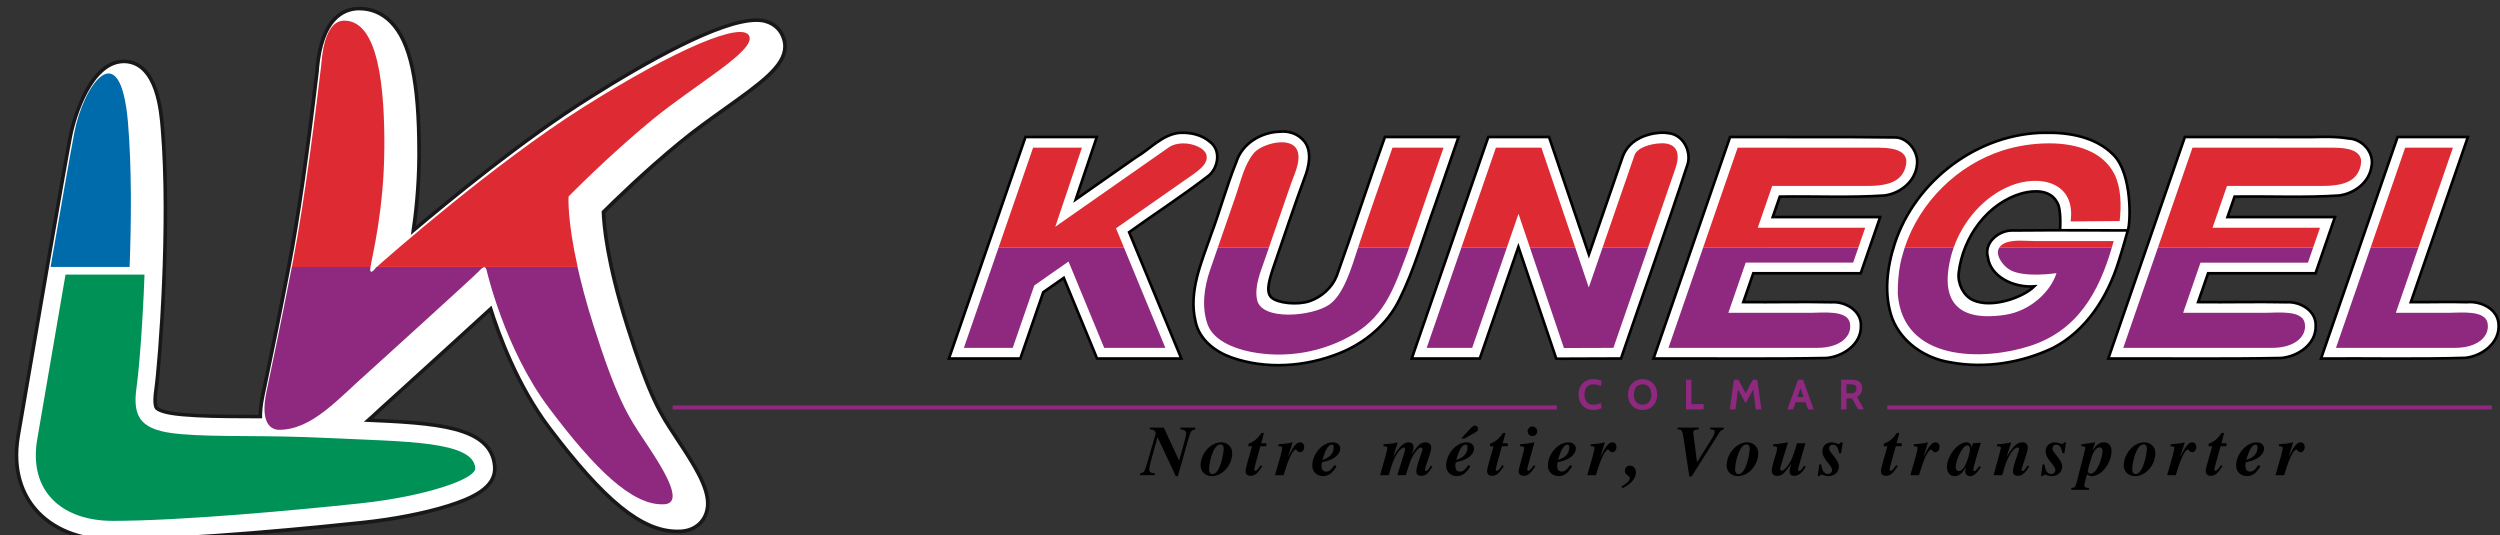 <?xml version="1.0" encoding="UTF-8" standalone="no"?>
<!-- Created with Inkscape (http://www.inkscape.org/) -->

<svg
   width="247.801mm"
   height="53.027mm"
   viewBox="0 0 247.801 53.027"
   version="1.1"
   id="svg2286"
   xmlns="http://www.w3.org/2000/svg"
   xmlns:svg="http://www.w3.org/2000/svg">
  <rect x="0" y="0" width="247.801" height="53.027" fill="#333333" stroke="none"/>
  <defs
     id="defs2283">
    <clipPath
       id="clip58">
      <path
         d="m 1052,527.246 h 35 v 23.715 h -35 z m 0,0"
         id="path3023" />
    </clipPath>
    <clipPath
       id="clip59">
      <path
         d="m 1053,539 h 21 v 11.961 h -21 z m 0,0"
         id="path3026" />
    </clipPath>
  </defs>
  <g
     id="layer1"
     transform="translate(29.431,-120.287)">
    <path
       id="path6962-0"
       style="fill:#ffffff;fill-opacity:1;stroke:#000000;stroke-width:0.265;stroke-opacity:1"
       d="m 97.481,133.335 c -1.881,0.032 -3.785,1.161 -4.369,3.013 -0.949,2.349 -1.604,4.805 -2.495,7.177 -0.949,2.75 -2.269,5.668 -1.545,8.631 0.361,1.776 1.914,2.972 3.539,3.556 3.45,1.217 7.342,0.938 10.714,-0.409 2.527,-1.01 4.752,-2.854 5.953,-5.326 1.488,-2.988 2.385,-6.223 3.527,-9.351 0.779,-2.254 1.558,-4.508 2.337,-6.763 h -7.299 c -1.644,4.573 -3.132,9.203 -4.781,13.773 -0.462,1.176 -1.53,2.11 -2.691,2.502 -1.2,0.405 -3.174,0.202 -3.78,-0.371 -0.456,-0.431 -0.397,-1.227 0.177,-2.91 1.075,-3.149 2.126,-6.263 3.257,-9.34 0.389,-1.158 0.578,-2.678 -0.494,-3.545 -0.556,-0.503 -1.314,-0.693 -2.049,-0.639 z m 37.654,0.102 c -1.519,0.117 -3.173,0.784 -3.743,2.434 -1.066,3.084 -2.221,6.428 -3.331,9.642 -1.317,-3.883 -2.632,-7.766 -3.951,-11.648 h -6.021 c -2.53,7.32 -5.061,14.64 -7.59,21.961 h 6.748 c 1.276,-3.689 2.551,-7.378 3.826,-11.066 1.252,3.695 2.503,7.391 3.756,11.086 2.138,-0.009 4.276,-0.014 6.414,-0.023 2.209,-6.448 4.512,-12.868 6.631,-19.344 0.311,-1.305 -0.519,-2.866 -1.935,-2.994 -0.265,-0.045 -0.535,-0.061 -0.803,-0.047 z m 38.168,0.006 c -6.637,0.036 -12.884,4.715 -14.931,11.005 -0.777,2.382 -1.106,5.069 -0.218,7.466 0.948,2.356 3.284,3.907 5.744,4.288 3.414,0.639 7.023,0.059 10.148,-1.42 3.341,-1.717 5.456,-5.11 6.533,-8.611 0.333,-1.005 0.901,-3.045 0.901,-3.045 0,0 -7.758,-0.037 -11.634,0.008 -1.284,0.093 -2.636,1.265 -2.239,2.645 0.243,1.891 2.464,3.033 4.6,2.896 -1.076,1.076 -4.2,2.228 -6.085,1.354 -0.916,-0.425 -1.516,-1.587 -1.407,-2.682 0.4,-3.516 2.835,-6.962 6.34,-7.916 1.169,-0.304 2.736,-0.333 3.398,0.887 0.472,0.66 0.305,2.794 0.305,2.794 l 6.722,0.014 c 0.279,-0.697 0.471,-5.667 -1.455,-7.519 -1.739,-1.749 -4.352,-2.205 -6.723,-2.163 z m -85.861,0.014 c -1.697,0.194 -2.861,1.597 -4.265,2.418 -1.993,1.394 -3.986,2.788 -5.979,4.182 0.695,-2.064 1.393,-4.127 2.086,-6.191 h -7.068 c -2.53,7.32 -5.061,14.64 -7.59,21.961 h 7.078 c 0.759,-2.192 1.517,-4.384 2.275,-6.576 0.677,-0.473 1.354,-0.947 2.031,-1.42 1.1,2.665 2.202,5.33 3.301,7.996 h 8.352 c -1.726,-4.174 -3.449,-8.35 -5.174,-12.525 2.638,-1.892 5.37,-3.658 7.938,-5.645 0.923,-0.835 1.165,-2.504 0.073,-3.309 -0.827,-0.724 -1.984,-0.959 -3.057,-0.891 z m 66.977,0.418 c 0,0 -8.244,-0.006 -12.365,-0.01 -2.53,7.32 -5.061,14.64 -7.59,21.961 5.716,-0.021 11.436,0.059 17.15,-0.053 1.647,-0.153 3.445,-1.355 3.409,-3.168 0.08,-1.508 -1.538,-2.455 -2.898,-2.358 -2.918,-0.064 -5.838,0.018 -8.757,-0.015 0.329,-0.952 0.659,-1.904 0.988,-2.855 h 10.65 c 0.641,-1.858 1.284,-3.716 1.926,-5.574 h -10.648 c 0.234,-0.676 0.467,-1.352 0.701,-2.027 3.459,-0.054 6.929,0.12 10.381,-0.111 1.587,-0.208 3.083,-1.421 3.221,-3.084 0.151,-1.339 -0.987,-2.657 -2.143,-2.671 -1.266,-0.016 -4.024,-0.034 -4.024,-0.034 z m 45.08,0 c -4.121,-0.019 -8.244,-0.006 -12.365,-0.01 -2.53,7.32 -5.061,14.64 -7.59,21.961 5.716,-0.021 11.435,0.059 17.148,-0.053 1.65,-0.152 3.451,-1.358 3.41,-3.174 0.076,-1.507 -1.541,-2.448 -2.9,-2.353 -2.917,-0.061 -5.836,0.018 -8.755,-0.014 0.329,-0.952 0.659,-1.904 0.988,-2.855 h 10.65 c 0.641,-1.858 1.284,-3.716 1.926,-5.574 h -10.65 c 0.234,-0.676 0.467,-1.352 0.701,-2.027 3.455,-0.054 6.921,0.121 10.369,-0.111 1.515,-0.202 2.973,-1.291 3.2,-2.87 0.305,-1.393 -0.911,-2.734 -2.291,-2.785 -1.269,-0.214 -2.562,-0.157 -3.843,-0.134 z m 8.596,0.346 c -2.489,7.202 -4.979,14.403 -7.467,21.605 4.764,-0.037 9.533,0.077 14.293,-0.068 1.685,-0.172 3.464,-1.504 3.307,-3.35 -0.086,-1.525 -1.782,-2.301 -3.144,-2.169 -1.851,-0.05 -3.702,0.012 -5.553,-0.003 1.886,-5.457 3.774,-10.914 5.658,-16.371 h -6.971 c -0.041,0.118 -0.082,0.237 -0.123,0.355 z" />
    <path
       id="path6962-1"
       style="fill:#de2b33;fill-opacity:1;stroke:none;stroke-width:0.265"
       d="m 97.549,134.389 c -1.052,0.021 -2.277,0.543 -2.711,1.085 -0.963,1.2 -1.258,2.702 -1.755,4.139 -0.604,1.748 -1.205,3.487 -1.809,5.232 h 5.064 c 0.72,-2.083 1.439,-4.164 2.156,-6.239 0.365,-1.057 0.939,-2.134 0.745,-3.132 -0.158,-0.815 -0.873,-1.101 -1.691,-1.085 z m 37.695,0.101 c -1.138,0.03 -2.413,0.458 -2.664,1.184 l -3.17,9.17 h 4.509 l 2.714,-7.849 c 0.674,-1.95 -0.251,-2.536 -1.389,-2.506 z m 38.385,0.005 c -1.616,0.002 -3.23,0.286 -4.509,0.692 -4.539,1.44 -8.276,5.137 -9.763,9.657 h 4.855 c 0.934,-2.658 2.999,-5.103 5.701,-6.167 2.809,-1.105 6.427,-0.373 5.895,3.557 l 4.862,-0.037 c 0.175,-1.526 0.148,-3.31 -0.512,-4.63 -1.142,-2.3 -3.837,-3.077 -6.529,-3.073 z m -85.847,0.004 c -0.498,0.01 -0.989,0.133 -1.378,0.407 l -11.237,7.859 2.643,-7.843 h -4.841 l -3.43,9.922 h 12.445 l -0.796,-1.928 6.73,-4.707 c 1.277,-0.879 2.459,-1.595 2.238,-2.552 -0.152,-0.658 -1.279,-1.181 -2.373,-1.158 z m 20.81,0.423 c 0,0 -2.143,6.095 -3.135,9.071 -0.092,0.265 -0.187,0.567 -0.28,0.851 h 5.049 c 1.228,-3.551 3.43,-9.922 3.43,-9.922 z m 10.251,0 -3.43,9.922 h 4.51 l 1.161,-3.359 1.137,3.359 h 4.494 l -3.363,-9.922 z m 23.965,0 -3.43,9.922 h 15.385 l 0.686,-1.984 h -10.651 l 1.433,-4.145 h 9.449 c 2.304,0 3.429,-0.565 3.784,-1.94 0.478,-1.852 -1.855,-1.852 -3.043,-1.852 -4.281,-2e-5 -13.613,0 -13.613,0 z m 45.08,0 -3.43,9.922 h 15.385 l 0.686,-1.984 h -10.651 l 1.432,-4.145 h 9.449 c 2.304,0 3.429,-0.565 3.784,-1.94 0.478,-1.852 -1.855,-1.852 -3.043,-1.852 -4.281,-2e-5 -13.612,0 -13.612,0 z m 21.083,0 -3.43,9.922 h 4.734 l 3.43,-9.922 c 0,0 10.969,-5e-5 -4.734,0 z m -38.177,9.219 c -0.852,0.006 -1.717,0.128 -2.059,0.703 h 11.154 c 0.065,-0.22 0.129,-0.439 0.19,-0.661 h -7.784 c -0.394,0 -0.944,-0.045 -1.501,-0.042 z" />
    <g
       aria-label="Notre métier, Vous transporter"
       id="text302"
       style="font-weight:bold;font-size:7.056px;font-family:'Ubuntu Sans';-inkscape-font-specification:'Ubuntu Sans Bold';letter-spacing:1.058px;stroke-width:2;stroke-linecap:round;stroke-linejoin:round"
       transform="translate(-25.362,109.816)">
      <path
         d="m 111.288,52.853 h -1.376 v 0.176 c 0.388,0.035 0.452,0.078 0.586,0.388 l -0.847,2.9 c -0.268,0.924 -0.325,1.002 -0.713,1.08 v 0.176 h 1.468 V 57.397 c -0.416,-0.035 -0.564,-0.141 -0.564,-0.416 0,-0.127 0.049,-0.374 0.127,-0.663 l 0.699,-2.512 1.813,3.874 h 0.198 l 1.009,-3.57 c 0.261,-0.931 0.31,-0.988 0.72,-1.08 v -0.176 h -1.475 v 0.176 c 0.416,0.035 0.564,0.148 0.564,0.416 0,0.127 -0.049,0.381 -0.127,0.663 l -0.564,2.025 z"
         style="font-style:italic;font-family:FreeSerif;-inkscape-font-specification:'FreeSerif Bold Italic'"
         id="path2097" />
      <path
         d="m 116.96,54.314 c -1.037,0 -2.025,1.122 -2.025,2.307 0,0.6 0.473,1.044 1.122,1.044 1.051,0 2.011,-1.094 2.011,-2.286 0,-0.621 -0.466,-1.065 -1.108,-1.065 z m -0.84,3.147 c -0.212,0 -0.346,-0.169 -0.346,-0.437 0,-0.861 0.459,-2.505 1.122,-2.505 0.205,0 0.332,0.155 0.332,0.409 0,0.466 -0.36,2.533 -1.108,2.533 z"
         style="font-style:italic;font-family:FreeSerif;-inkscape-font-specification:'FreeSerif Bold Italic'"
         id="path2099" />
      <path
         d="m 121.448,54.406 h -0.508 l 0.275,-1.023 h -0.247 c -0.381,0.572 -0.734,0.861 -1.291,1.072 v 0.247 h 0.36 l -0.48,1.679 c -0.106,0.36 -0.169,0.677 -0.169,0.797 0,0.275 0.198,0.459 0.494,0.459 0.423,0 0.706,-0.233 1.171,-0.96 l -0.155,-0.099 c -0.24,0.374 -0.423,0.564 -0.536,0.564 -0.056,0 -0.113,-0.056 -0.113,-0.106 0,-0.127 0.141,-0.635 0.381,-1.503 l 0.233,-0.833 h 0.586 z"
         style="font-style:italic;font-family:FreeSerif;-inkscape-font-specification:'FreeSerif Bold Italic'"
         id="path2101" />
      <path
         d="m 124.785,55.295 c 0.24,0 0.416,-0.219 0.416,-0.515 0,-0.282 -0.162,-0.466 -0.402,-0.466 -0.36,0 -0.649,0.36 -1.206,1.475 l 0.466,-1.475 c -0.423,0.106 -0.557,0.127 -1.411,0.198 v 0.191 c 0.318,0.014 0.381,0.042 0.381,0.176 0,0.176 -0.24,1.08 -0.72,2.695 h 0.854 c 0.106,-0.325 0.205,-0.628 0.233,-0.734 0.388,-1.228 0.776,-1.813 0.967,-1.813 0.085,0 0.183,0.268 0.423,0.268 z"
         style="font-style:italic;font-family:FreeSerif;-inkscape-font-specification:'FreeSerif Bold Italic'"
         id="path2103" />
      <path
         d="m 128.207,56.572 c -0.332,0.487 -0.529,0.642 -0.826,0.642 -0.303,0 -0.459,-0.198 -0.459,-0.579 0,-0.113 0.014,-0.205 0.042,-0.346 1.602,-0.31 1.813,-1.058 1.813,-1.362 0,-0.36 -0.31,-0.614 -0.741,-0.614 -1.016,0 -2.032,1.15 -2.032,2.314 0,0.593 0.452,1.037 1.065,1.037 0.536,0 0.917,-0.275 1.341,-0.974 z m -1.192,-0.508 c 0.254,-0.974 0.579,-1.517 0.917,-1.517 0.134,0 0.198,0.085 0.198,0.24 0,0.776 -0.572,1.079 -1.115,1.277 z"
         style="font-style:italic;font-family:FreeSerif;-inkscape-font-specification:'FreeSerif Bold Italic'"
         id="path2105" />
      <path
         d="m 137.28,57.157 c -0.064,0 -0.113,-0.049 -0.113,-0.099 0,-0.106 0.007,-0.141 0.148,-0.55 l 0.318,-0.938 c 0.106,-0.303 0.162,-0.572 0.162,-0.755 0,-0.282 -0.233,-0.501 -0.543,-0.501 -0.48,0 -0.804,0.282 -1.397,1.214 0.134,-0.353 0.183,-0.536 0.183,-0.734 0,-0.296 -0.176,-0.48 -0.473,-0.48 -0.621,0 -1.094,0.72 -1.538,1.411 l 0.452,-1.404 c -0.452,0.106 -0.6,0.127 -1.411,0.191 v 0.191 c 0.24,0 0.381,0.035 0.381,0.183 0,0.099 -0.057,0.339 -0.247,1.009 l -0.473,1.679 h 0.854 c 0.374,-1.341 0.642,-1.947 1.037,-2.42 0.155,-0.176 0.36,-0.325 0.452,-0.325 0.07,0 0.134,0.071 0.134,0.162 0,0.106 -0.085,0.402 -0.318,1.122 l -0.459,1.461 h 0.847 c 0.416,-1.355 0.459,-1.482 0.713,-1.926 0.296,-0.522 0.579,-0.818 0.79,-0.818 0.085,0 0.162,0.071 0.162,0.148 0,0.042 -0.021,0.12 -0.049,0.212 l -0.318,0.924 c -0.155,0.445 -0.254,0.882 -0.254,1.08 0,0.289 0.169,0.445 0.473,0.445 0.437,0 0.72,-0.233 1.129,-0.924 l -0.155,-0.092 c -0.226,0.36 -0.388,0.536 -0.487,0.536 z"
         style="font-style:italic;font-family:FreeSerif;-inkscape-font-specification:'FreeSerif Bold Italic'"
         id="path2107" />
      <path
         d="m 141.471,56.572 c -0.332,0.487 -0.529,0.642 -0.826,0.642 -0.303,0 -0.459,-0.198 -0.459,-0.579 0,-0.113 0.014,-0.205 0.042,-0.346 1.602,-0.31 1.813,-1.058 1.813,-1.362 0,-0.36 -0.31,-0.614 -0.741,-0.614 -1.016,0 -2.032,1.15 -2.032,2.314 0,0.593 0.452,1.037 1.065,1.037 0.536,0 0.917,-0.275 1.341,-0.974 z m -1.192,-0.508 c 0.254,-0.974 0.579,-1.517 0.917,-1.517 0.134,0 0.198,0.085 0.198,0.24 0,0.776 -0.572,1.079 -1.115,1.277 z m 0.826,-2.131 1.072,-0.614 c 0.212,-0.12 0.275,-0.198 0.275,-0.332 0,-0.176 -0.155,-0.332 -0.339,-0.332 -0.127,0 -0.247,0.085 -0.494,0.353 l -0.861,0.924 z"
         style="font-style:italic;font-family:FreeSerif;-inkscape-font-specification:'FreeSerif Bold Italic'"
         id="path2109" />
      <path
         d="m 145.387,54.406 h -0.508 l 0.275,-1.023 h -0.247 c -0.381,0.572 -0.734,0.861 -1.291,1.072 v 0.247 h 0.36 l -0.48,1.679 c -0.106,0.36 -0.169,0.677 -0.169,0.797 0,0.275 0.198,0.459 0.494,0.459 0.423,0 0.706,-0.233 1.171,-0.96 l -0.155,-0.099 c -0.24,0.374 -0.423,0.564 -0.536,0.564 -0.056,0 -0.113,-0.056 -0.113,-0.106 0,-0.127 0.141,-0.635 0.381,-1.503 l 0.233,-0.833 h 0.586 z"
         style="font-style:italic;font-family:FreeSerif;-inkscape-font-specification:'FreeSerif Bold Italic'"
         id="path2111" />
      <path
         d="m 147.97,56.579 c -0.254,0.353 -0.445,0.564 -0.55,0.564 -0.056,0 -0.106,-0.049 -0.106,-0.106 0,-0.064 0.028,-0.247 0.064,-0.367 l 0.642,-2.357 c -0.381,0.085 -0.875,0.155 -1.425,0.198 v 0.191 c 0.303,0 0.416,0.056 0.416,0.205 0,0.056 -0.021,0.162 -0.049,0.282 l -0.409,1.517 c -0.057,0.198 -0.092,0.395 -0.092,0.487 0,0.261 0.198,0.445 0.487,0.445 0.423,0 0.684,-0.219 1.178,-0.96 z m -0.155,-3.838 c -0.247,0 -0.466,0.219 -0.466,0.466 0,0.275 0.205,0.487 0.466,0.487 0.268,0 0.487,-0.212 0.487,-0.473 0,-0.261 -0.226,-0.48 -0.487,-0.48 z"
         style="font-style:italic;font-family:FreeSerif;-inkscape-font-specification:'FreeSerif Bold Italic'"
         id="path2113" />
      <path
         d="m 151.561,56.572 c -0.332,0.487 -0.529,0.642 -0.826,0.642 -0.303,0 -0.459,-0.198 -0.459,-0.579 0,-0.113 0.014,-0.205 0.042,-0.346 1.602,-0.31 1.813,-1.058 1.813,-1.362 0,-0.36 -0.31,-0.614 -0.741,-0.614 -1.016,0 -2.032,1.15 -2.032,2.314 0,0.593 0.452,1.037 1.065,1.037 0.536,0 0.917,-0.275 1.341,-0.974 z m -1.192,-0.508 c 0.254,-0.974 0.579,-1.517 0.917,-1.517 0.134,0 0.198,0.085 0.198,0.24 0,0.776 -0.572,1.079 -1.115,1.277 z"
         style="font-style:italic;font-family:FreeSerif;-inkscape-font-specification:'FreeSerif Bold Italic'"
         id="path2115" />
      <path
         d="m 155.738,55.295 c 0.24,0 0.416,-0.219 0.416,-0.515 0,-0.282 -0.162,-0.466 -0.402,-0.466 -0.36,0 -0.649,0.36 -1.206,1.475 l 0.466,-1.475 c -0.423,0.106 -0.557,0.127 -1.411,0.198 v 0.191 c 0.318,0.014 0.381,0.042 0.381,0.176 0,0.176 -0.24,1.08 -0.72,2.695 h 0.854 c 0.106,-0.325 0.205,-0.628 0.233,-0.734 0.388,-1.228 0.776,-1.813 0.967,-1.813 0.085,0 0.183,0.268 0.423,0.268 z"
         style="font-style:italic;font-family:FreeSerif;-inkscape-font-specification:'FreeSerif Bold Italic'"
         id="path2117" />
      <path
         d="m 157.48,57.863 c 0,0.254 -0.282,0.529 -0.833,0.826 l 0.092,0.169 c 0.811,-0.36 1.348,-0.967 1.348,-1.538 0,-0.416 -0.24,-0.691 -0.6,-0.691 -0.289,0 -0.501,0.219 -0.501,0.515 0,0.459 0.494,0.423 0.494,0.72 z"
         style="font-style:italic;font-family:FreeSerif;-inkscape-font-specification:'FreeSerif Bold Italic'"
         id="path2119" />
      <path
         d="m 166.794,52.853 h -1.355 v 0.176 c 0.078,0.007 0.148,0.014 0.176,0.014 0.198,0.021 0.282,0.085 0.282,0.219 0,0.155 -0.141,0.466 -0.416,0.896 l -1.341,2.131 -0.36,-2.829 c -0.007,-0.042 -0.007,-0.071 -0.007,-0.113 0,-0.24 0.064,-0.275 0.536,-0.318 v -0.176 h -2.103 v 0.176 c 0.437,0 0.48,0.071 0.635,1.08 l 0.536,3.591 h 0.226 l 2.773,-4.389 c 0.085,-0.134 0.219,-0.219 0.416,-0.282 z"
         style="font-style:italic;font-family:FreeSerif;-inkscape-font-specification:'FreeSerif Bold Italic'"
         id="path2121" />
      <path
         d="m 169.101,54.314 c -1.037,0 -2.025,1.122 -2.025,2.307 0,0.6 0.473,1.044 1.122,1.044 1.051,0 2.011,-1.094 2.011,-2.286 0,-0.621 -0.466,-1.065 -1.108,-1.065 z m -0.84,3.147 c -0.212,0 -0.346,-0.169 -0.346,-0.437 0,-0.861 0.459,-2.505 1.122,-2.505 0.205,0 0.332,0.155 0.332,0.409 0,0.466 -0.36,2.533 -1.108,2.533 z"
         style="font-style:italic;font-family:FreeSerif;-inkscape-font-specification:'FreeSerif Bold Italic'"
         id="path2123" />
      <path
         d="m 174.767,56.635 c -0.247,0.374 -0.388,0.522 -0.508,0.522 -0.056,0 -0.099,-0.056 -0.099,-0.12 0,-0.113 0.007,-0.162 0.176,-0.741 l 0.55,-1.891 h -0.833 c -0.395,1.362 -0.6,1.827 -1.002,2.335 -0.219,0.268 -0.374,0.388 -0.515,0.388 -0.099,0 -0.148,-0.056 -0.148,-0.176 0,-0.106 0.014,-0.162 0.106,-0.466 l 0.663,-2.173 c -0.205,0.035 -0.917,0.176 -1.475,0.198 v 0.191 c 0.325,0.021 0.395,0.056 0.395,0.198 0,0.113 -0.035,0.31 -0.099,0.515 l -0.282,0.938 c -0.099,0.339 -0.148,0.593 -0.148,0.762 0,0.346 0.183,0.522 0.529,0.522 0.473,0 0.684,-0.183 1.411,-1.199 -0.127,0.388 -0.169,0.579 -0.169,0.776 0,0.282 0.148,0.423 0.459,0.423 0.423,0 0.769,-0.282 1.136,-0.91 z"
         style="font-style:italic;font-family:FreeSerif;-inkscape-font-specification:'FreeSerif Bold Italic'"
         id="path2125" />
      <path
         d="m 177.511,54.314 c -0.572,0 -0.945,0.353 -0.945,0.889 0,0.811 0.96,1.355 0.96,1.87 0,0.212 -0.176,0.381 -0.402,0.381 -0.543,0 -0.642,-0.713 -0.677,-0.938 l -0.191,-0.021 -0.155,1.171 h 0.191 c 0.028,-0.085 0.113,-0.141 0.205,-0.141 0.141,0 0.346,0.141 0.663,0.141 0.593,0 1.044,-0.402 1.044,-0.931 0,-0.741 -0.967,-1.369 -0.967,-1.813 0,-0.226 0.148,-0.374 0.374,-0.374 0.325,0 0.508,0.254 0.621,0.84 l 0.191,0.014 0.162,-1.079 h -0.205 c -0.078,0.134 -0.099,0.148 -0.205,0.148 -0.155,0 -0.388,-0.155 -0.663,-0.155 z"
         style="font-style:italic;font-family:FreeSerif;-inkscape-font-specification:'FreeSerif Bold Italic'"
         id="path2127" />
      <path
         d="m 184.426,54.406 h -0.508 l 0.275,-1.023 h -0.247 c -0.381,0.572 -0.734,0.861 -1.291,1.072 v 0.247 h 0.36 l -0.48,1.679 c -0.106,0.36 -0.169,0.677 -0.169,0.797 0,0.275 0.198,0.459 0.494,0.459 0.423,0 0.706,-0.233 1.171,-0.96 l -0.155,-0.099 c -0.24,0.374 -0.423,0.564 -0.536,0.564 -0.056,0 -0.113,-0.056 -0.113,-0.106 0,-0.127 0.141,-0.635 0.381,-1.503 l 0.233,-0.833 h 0.586 z"
         style="font-style:italic;font-family:FreeSerif;-inkscape-font-specification:'FreeSerif Bold Italic'"
         id="path2129" />
      <path
         d="m 187.763,55.295 c 0.24,0 0.416,-0.219 0.416,-0.515 0,-0.282 -0.162,-0.466 -0.402,-0.466 -0.36,0 -0.649,0.36 -1.206,1.475 l 0.466,-1.475 c -0.423,0.106 -0.557,0.127 -1.411,0.198 v 0.191 c 0.318,0.014 0.381,0.042 0.381,0.176 0,0.176 -0.24,1.08 -0.72,2.695 h 0.854 c 0.106,-0.325 0.205,-0.628 0.233,-0.734 0.388,-1.228 0.776,-1.813 0.967,-1.813 0.085,0 0.183,0.268 0.423,0.268 z"
         style="font-style:italic;font-family:FreeSerif;-inkscape-font-specification:'FreeSerif Bold Italic'"
         id="path2131" />
      <path
         d="m 191.199,54.942 c 0,0.48 -0.48,2.223 -1.101,2.223 -0.183,0 -0.318,-0.162 -0.318,-0.381 0,-0.72 0.699,-2.173 1.143,-2.173 0.148,0 0.275,0.127 0.275,0.332 z m 0.924,1.736 c -0.289,0.388 -0.395,0.494 -0.508,0.494 -0.049,0 -0.085,-0.042 -0.085,-0.106 0,-0.176 0.071,-0.473 0.24,-1.044 l 0.501,-1.665 -0.783,0.049 -0.127,0.416 c -0.064,-0.36 -0.219,-0.508 -0.522,-0.508 -0.868,0 -1.926,1.355 -1.926,2.455 0,0.536 0.303,0.896 0.762,0.896 0.43,0 0.755,-0.261 1.157,-0.931 -0.078,0.275 -0.099,0.374 -0.099,0.473 0,0.261 0.212,0.466 0.473,0.466 0.332,0 0.663,-0.275 1.065,-0.889 z"
         style="font-style:italic;font-family:FreeSerif;-inkscape-font-specification:'FreeSerif Bold Italic'"
         id="path2133" />
      <path
         d="m 194.833,55.718 0.452,-1.397 c -0.452,0.099 -1.016,0.176 -1.411,0.191 v 0.191 c 0.296,0.007 0.381,0.042 0.381,0.176 0,0.078 -0.085,0.409 -0.325,1.256 l -0.395,1.439 h 0.854 c 0.332,-1.221 0.586,-1.834 1.023,-2.406 0.141,-0.191 0.36,-0.346 0.487,-0.346 0.085,0 0.176,0.078 0.176,0.148 0,0.021 -0.014,0.078 -0.035,0.148 l -0.388,1.171 c -0.113,0.339 -0.198,0.741 -0.198,0.924 0,0.261 0.183,0.423 0.48,0.423 0.416,0 0.713,-0.24 1.122,-0.924 l -0.155,-0.092 c -0.282,0.437 -0.374,0.536 -0.494,0.536 -0.056,0 -0.099,-0.049 -0.099,-0.12 0,-0.071 0.049,-0.233 0.176,-0.614 l 0.254,-0.769 c 0.106,-0.325 0.183,-0.642 0.183,-0.811 0,-0.339 -0.183,-0.529 -0.515,-0.529 -0.607,0 -0.938,0.466 -1.573,1.404 z"
         style="font-style:italic;font-family:FreeSerif;-inkscape-font-specification:'FreeSerif Bold Italic'"
         id="path2135" />
      <path
         d="m 199.644,54.314 c -0.572,0 -0.945,0.353 -0.945,0.889 0,0.811 0.96,1.355 0.96,1.87 0,0.212 -0.176,0.381 -0.402,0.381 -0.543,0 -0.642,-0.713 -0.677,-0.938 l -0.191,-0.021 -0.155,1.171 h 0.191 c 0.028,-0.085 0.113,-0.141 0.205,-0.141 0.141,0 0.346,0.141 0.663,0.141 0.593,0 1.044,-0.402 1.044,-0.931 0,-0.741 -0.967,-1.369 -0.967,-1.813 0,-0.226 0.148,-0.374 0.374,-0.374 0.325,0 0.508,0.254 0.621,0.84 l 0.191,0.014 0.162,-1.079 h -0.205 c -0.078,0.134 -0.099,0.148 -0.205,0.148 -0.155,0 -0.388,-0.155 -0.663,-0.155 z"
         style="font-style:italic;font-family:FreeSerif;-inkscape-font-specification:'FreeSerif Bold Italic'"
         id="path2137" />
      <path
         d="m 202.241,54.702 c 0.318,0.014 0.381,0.042 0.381,0.176 0,0.064 -0.064,0.346 -0.155,0.691 l -0.706,2.738 c -0.113,0.43 -0.198,0.522 -0.487,0.522 h -0.042 v 0.191 h 1.757 v -0.191 c -0.346,-0.007 -0.459,-0.064 -0.459,-0.233 0,-0.085 0.049,-0.318 0.176,-0.797 l 0.085,-0.289 c 0.247,0.127 0.332,0.155 0.48,0.155 0.953,0 1.954,-1.277 1.954,-2.498 0,-0.522 -0.296,-0.854 -0.762,-0.854 -0.402,0 -0.713,0.226 -1.129,0.811 l 0.268,-0.811 c -0.72,0.113 -0.995,0.155 -1.362,0.198 z m 2.103,0.473 c 0,0.452 -0.473,2.244 -1.192,2.244 -0.155,0 -0.275,-0.113 -0.275,-0.254 0,-0.113 0.057,-0.325 0.247,-0.967 0.085,-0.282 0.353,-1.383 0.924,-1.383 0.176,0 0.296,0.141 0.296,0.36 z"
         style="font-style:italic;font-family:FreeSerif;-inkscape-font-specification:'FreeSerif Bold Italic'"
         id="path2139" />
      <path
         d="m 208.464,54.314 c -1.037,0 -2.025,1.122 -2.025,2.307 0,0.6 0.473,1.044 1.122,1.044 1.051,0 2.011,-1.094 2.011,-2.286 0,-0.621 -0.466,-1.065 -1.108,-1.065 z m -0.84,3.147 c -0.212,0 -0.346,-0.169 -0.346,-0.437 0,-0.861 0.459,-2.505 1.122,-2.505 0.205,0 0.332,0.155 0.332,0.409 0,0.466 -0.36,2.533 -1.108,2.533 z"
         style="font-style:italic;font-family:FreeSerif;-inkscape-font-specification:'FreeSerif Bold Italic'"
         id="path2141" />
      <path
         d="m 213.212,55.295 c 0.24,0 0.416,-0.219 0.416,-0.515 0,-0.282 -0.162,-0.466 -0.402,-0.466 -0.36,0 -0.649,0.36 -1.206,1.475 l 0.466,-1.475 c -0.423,0.106 -0.557,0.127 -1.411,0.198 v 0.191 c 0.318,0.014 0.381,0.042 0.381,0.176 0,0.176 -0.24,1.08 -0.72,2.695 h 0.854 c 0.106,-0.325 0.205,-0.628 0.233,-0.734 0.388,-1.228 0.776,-1.813 0.967,-1.813 0.085,0 0.183,0.268 0.423,0.268 z"
         style="font-style:italic;font-family:FreeSerif;-inkscape-font-specification:'FreeSerif Bold Italic'"
         id="path2143" />
      <path
         d="m 216.62,54.406 h -0.508 l 0.275,-1.023 h -0.247 c -0.381,0.572 -0.734,0.861 -1.291,1.072 v 0.247 h 0.36 l -0.48,1.679 c -0.106,0.36 -0.169,0.677 -0.169,0.797 0,0.275 0.198,0.459 0.494,0.459 0.423,0 0.706,-0.233 1.171,-0.96 l -0.155,-0.099 c -0.24,0.374 -0.423,0.564 -0.536,0.564 -0.056,0 -0.113,-0.056 -0.113,-0.106 0,-0.127 0.141,-0.635 0.381,-1.503 l 0.233,-0.833 h 0.586 z"
         style="font-style:italic;font-family:FreeSerif;-inkscape-font-specification:'FreeSerif Bold Italic'"
         id="path2145" />
      <path
         d="m 219.781,56.572 c -0.332,0.487 -0.529,0.642 -0.826,0.642 -0.303,0 -0.459,-0.198 -0.459,-0.579 0,-0.113 0.014,-0.205 0.042,-0.346 1.602,-0.31 1.813,-1.058 1.813,-1.362 0,-0.36 -0.31,-0.614 -0.741,-0.614 -1.016,0 -2.032,1.15 -2.032,2.314 0,0.593 0.452,1.037 1.065,1.037 0.536,0 0.917,-0.275 1.341,-0.974 z m -1.192,-0.508 c 0.254,-0.974 0.579,-1.517 0.917,-1.517 0.134,0 0.198,0.085 0.198,0.24 0,0.776 -0.572,1.079 -1.115,1.277 z"
         style="font-style:italic;font-family:FreeSerif;-inkscape-font-specification:'FreeSerif Bold Italic'"
         id="path2147" />
      <path
         d="m 223.958,55.295 c 0.24,0 0.416,-0.219 0.416,-0.515 0,-0.282 -0.162,-0.466 -0.402,-0.466 -0.36,0 -0.649,0.36 -1.206,1.475 l 0.466,-1.475 c -0.423,0.106 -0.557,0.127 -1.411,0.198 v 0.191 c 0.318,0.014 0.381,0.042 0.381,0.176 0,0.176 -0.24,1.08 -0.72,2.695 h 0.854 c 0.106,-0.325 0.205,-0.628 0.233,-0.734 0.388,-1.228 0.776,-1.813 0.967,-1.813 0.085,0 0.183,0.268 0.423,0.268 z"
         style="font-style:italic;font-family:FreeSerif;-inkscape-font-specification:'FreeSerif Bold Italic'"
         id="path2149" />
    </g>
    <g
       id="layer1-3"
       transform="matrix(6.338,0,0,6.338,-568.611,-968.145)">
      <g
         clip-path="url(#clip58)"
         clip-rule="nonzero"
         id="g10530"
         transform="matrix(0.353,0,0,0.353,-286.282,-14.28)">
        <path
           style="fill:#ffffff;fill-opacity:1;fill-rule:evenodd;stroke:none"
           d="m 1056.969,550.879 c -1.457,0 -2.68,-0.492 -3.434,-1.391 -0.492,-0.586 -1.02,-1.621 -0.742,-3.246 l 0.211,-1.223 0.098,-0.574 c 0.586,-3.414 1.676,-9.77 2,-11.461 0.176,-0.922 0.945,-3.316 2.363,-3.316 l 0.07,0.004 c 1.41,0.074 1.586,2.188 1.652,2.98 0.348,4.191 -0.102,10.238 -0.293,11.586 -0.078,0.57 -0.01,0.734 0.027,0.781 0.043,0.047 0.246,0.219 1.152,0.297 0.809,0.07 1.617,0.078 2.754,0.082 l 0.672,0.008 h 0.02 c 0,-0.273 0.031,-0.578 0.102,-0.91 l 0.199,-0.953 0.016,-0.074 c 0.242,-1.16 0.52,-2.48 0.953,-4.746 0.395,-2.047 0.812,-4.965 1.246,-8.672 l 0.01,-0.066 c 0.199,-2.195 1.129,-2.656 1.875,-2.656 0.523,0 1,0.199 1.379,0.582 0.871,0.875 1.258,2.66 1.258,5.785 0,0.074 0,0.145 0,0.215 0,1.055 -0.086,2.117 -0.246,3.242 1.75,-1.48 4.941,-4.082 7.758,-5.859 2.504,-1.574 5.82,-3.453 7.434,-3.453 0.164,0 0.309,0.019 0.434,0.055 0.336,0.102 0.594,0.324 0.727,0.625 0.07,0.164 0.105,0.32 0.105,0.48 0,0.867 -1.055,1.621 -2.652,2.762 l -0.043,0.031 c -0.66,0.469 -1.34,0.957 -1.957,1.465 -1.492,1.227 -2.852,2.547 -3.391,3.082 0.023,0.609 0.176,2.258 1.055,5.039 1.016,3.215 1.469,3.898 2.152,4.93 0.836,1.258 1.414,2.184 1.414,2.949 0,0.211 -0.039,0.395 -0.129,0.574 -0.191,0.387 -0.574,0.625 -1.043,0.652 -0.059,0.004 -0.117,0.008 -0.176,0.008 -1.574,0 -3.219,-1.336 -5.688,-4.613 -1.375,-1.828 -2.195,-4.027 -2.582,-5.25 -1.109,1.023 -3.121,2.848 -4.141,3.773 l -0.742,0.672 -0.051,0.051 c -0.16,0.145 -0.32,0.293 -0.48,0.438 2.957,0.125 5.477,0.27 5.598,2.062 0.062,0.93 -1.004,1.398 -2.059,1.73 -1.055,0.332 -2.398,0.594 -3.793,0.746 -1.715,0.18 -7.582,0.777 -11.086,0.777"
           id="path10526" />
        <path
           style="fill:#191719;fill-opacity:1;fill-rule:nonzero;stroke:none"
           d="m 1067.918,527.246 c -0.777,0 -1.75,0.473 -1.957,2.73 v 0.07 c -0.434,3.703 -0.855,6.621 -1.25,8.66 -0.43,2.258 -0.707,3.574 -0.949,4.734 l -0.016,0.082 -0.199,0.953 c -0.062,0.309 -0.098,0.594 -0.105,0.848 l -0.609,-0.004 c -0.969,-0.004 -1.883,-0.008 -2.75,-0.082 -0.914,-0.078 -1.078,-0.25 -1.094,-0.27 -0.01,-0.012 -0.09,-0.141 -0.012,-0.719 0.191,-1.352 0.644,-7.414 0.293,-11.602 -0.066,-0.816 -0.246,-2.98 -1.726,-3.059 -0.024,0 -0.047,0 -0.07,0 -1.781,0 -2.438,3.348 -2.445,3.379 -0.32,1.684 -1.406,8 -1.988,11.395 l -0.109,0.645 -0.211,1.219 c -0.285,1.656 0.254,2.715 0.758,3.316 0.773,0.914 2.016,1.418 3.496,1.418 3.602,0 9.875,-0.652 11.094,-0.781 1.398,-0.148 2.75,-0.414 3.809,-0.75 1.082,-0.34 2.18,-0.824 2.113,-1.809 -0.121,-1.824 -2.566,-2.004 -5.481,-2.129 0.125,-0.113 0.246,-0.223 0.363,-0.332 l 0.027,-0.027 0.738,-0.672 c 1.008,-0.91 2.93,-2.656 4.051,-3.688 0.402,1.25 1.219,3.379 2.559,5.156 2.484,3.297 4.148,4.641 5.75,4.641 0.062,0 0.121,0 0.18,-0.004 0.5,-0.031 0.906,-0.285 1.113,-0.699 0.09,-0.188 0.137,-0.391 0.137,-0.609 0,-0.789 -0.586,-1.727 -1.406,-2.965 l -0.019,-0.027 c -0.684,-1.027 -1.137,-1.707 -2.148,-4.91 -0.859,-2.727 -1.02,-4.352 -1.043,-4.984 0.555,-0.551 1.895,-1.852 3.356,-3.051 0.621,-0.512 1.309,-1 1.973,-1.477 l 0.019,-0.016 c 1.625,-1.156 2.692,-1.918 2.692,-2.828 0,-0.172 -0.039,-0.34 -0.117,-0.512 -0.141,-0.324 -0.414,-0.562 -0.773,-0.668 -0.133,-0.043 -0.285,-0.062 -0.457,-0.062 -1.633,0 -4.965,1.887 -7.473,3.469 -2.742,1.727 -5.832,4.23 -7.613,5.73 0.144,-1.051 0.215,-2.051 0.219,-3.047 0,-0.07 0,-0.145 0,-0.215 0,-3.148 -0.395,-4.949 -1.277,-5.84 -0.399,-0.398 -0.895,-0.609 -1.438,-0.609 m 0,0.16 c 0.5,0 0.957,0.195 1.324,0.562 0.852,0.855 1.23,2.625 1.23,5.727 0,0.07 0,0.145 0,0.215 -0.01,1.34 -0.141,2.516 -0.281,3.441 1.805,-1.531 5.043,-4.18 7.914,-5.988 2.562,-1.617 5.812,-3.445 7.391,-3.445 0.152,0 0.293,0.016 0.41,0.055 0.312,0.094 0.551,0.301 0.676,0.582 0.07,0.152 0.102,0.301 0.102,0.445 0,0.828 -1.047,1.574 -2.625,2.699 -0.672,0.48 -1.367,0.977 -1.996,1.496 -1.512,1.238 -2.902,2.59 -3.422,3.109 0.016,0.613 0.164,2.273 1.055,5.098 1.02,3.227 1.477,3.914 2.168,4.949 l 0.016,0.031 c 0.812,1.215 1.383,2.141 1.383,2.875 0,0.191 -0.039,0.371 -0.121,0.535 -0.18,0.363 -0.535,0.586 -0.98,0.613 -0.055,0.004 -0.113,0.004 -0.168,0.004 -1.539,0 -3.188,-1.348 -5.625,-4.578 -1.383,-1.84 -2.207,-4.055 -2.606,-5.344 -1.09,1 -3.184,2.902 -4.234,3.855 l -0.742,0.672 c -0.223,0.207 -0.449,0.418 -0.68,0.617 3.148,0.133 5.605,0.273 5.719,2 0.062,0.875 -0.98,1.324 -2,1.648 -1.047,0.328 -2.387,0.59 -3.777,0.738 -1.723,0.184 -7.609,0.781 -11.078,0.781 -1.434,0 -2.633,-0.484 -3.375,-1.363 -0.48,-0.57 -0.996,-1.586 -0.723,-3.184 l 0.211,-1.223 c 0.57,-3.32 1.758,-10.246 2.098,-12.031 0.176,-0.914 0.922,-3.25 2.289,-3.25 0.019,0 0.039,0 0.062,0 1.34,0.07 1.512,2.133 1.574,2.91 0.351,4.184 -0.102,10.223 -0.289,11.566 -0.078,0.551 -0.019,0.762 0.043,0.844 0.074,0.09 0.328,0.25 1.207,0.324 0.844,0.074 1.688,0.082 2.762,0.086 0.246,0 0.504,0.004 0.77,0.004 -0.01,-0.285 0.027,-0.609 0.102,-0.973 l 0.199,-0.953 c 0.246,-1.176 0.523,-2.508 0.969,-4.82 0.398,-2.066 0.816,-4.984 1.25,-8.68 v -0.066 c 0.195,-2.137 1.086,-2.586 1.797,-2.586"
           id="path10528" />
      </g>
      <g
         clip-path="url(#clip59)"
         clip-rule="nonzero"
         id="g10534"
         transform="matrix(0.353,0,0,0.353,-286.282,-14.28)">
        <path
           style="fill:#009157;fill-opacity:1;fill-rule:nonzero;stroke:none"
           d="m 1056.969,550.02 c 3.027,0 8.141,-0.473 10.992,-0.777 2.856,-0.305 5.117,-1.07 5.086,-1.559 -0.082,-1.211 -3.168,-1.172 -6.348,-1.328 -3.18,-0.156 -4.957,-0.031 -6.699,-0.18 -1.742,-0.148 -2.152,-0.684 -1.961,-2.059 0.105,-0.719 0.27,-2.703 0.355,-5.008 h -3.5 c -0.519,3.008 -1.062,6.176 -1.25,7.277 -0.414,2.391 1.176,3.633 3.324,3.633"
           id="path10532" />
      </g>
      <path
         style="fill:#de2b33;fill-opacity:1;fill-rule:nonzero;stroke:none;stroke-width:0.353"
         d="m 95.269,173.606 c 0.695,-0.569 1.622,-1.08 1.519,-1.312 -0.103,-0.232 -1.126,0.189 -2.591,1.112 -1.396,0.879 -3.079,2.361 -3.234,2.5 h 3.142 c -0.168,-0.751 -0.142,-1.102 -0.142,-1.102 0,0 0.613,-0.628 1.306,-1.198"
         id="path10536" />
      <path
         style="fill:#de2b33;fill-opacity:1;fill-rule:nonzero;stroke:none;stroke-width:0.353"
         d="m 91.082,174.071 c 0.006,-0.947 -0.085,-2.017 -0.626,-2.017 -0.324,0 -0.351,0.602 -0.361,0.692 -0.07,0.587 -0.243,2.033 -0.444,3.083 -0.006,0.026 -0.011,0.052 -0.015,0.079 h 1.229 c 0.025,-0.165 0.211,-0.896 0.216,-1.836"
         id="path10538" />
      <path
         style="fill:#8f287f;fill-opacity:1;fill-rule:nonzero;stroke:none;stroke-width:0.353"
         d="m 90.951,175.916 c 0,0 -0.109,0.152 -0.087,-0.007 0,0 0,-10e-4 0,-0.003 h -1.229 c -0.192,0.995 -0.298,1.472 -0.398,1.961 -0.103,0.502 0.085,0.586 0.198,0.586 0.52,0 0.925,-0.488 1.401,-0.905 0,0 1.647,-1.492 1.716,-1.567 0.069,-0.074 0.105,-0.101 0.128,-0.03 0,0 0.28,1.236 0.977,2.161 0.696,0.926 1.298,1.538 1.805,1.505 0.336,-0.021 -0.065,-0.622 -0.318,-1.002 -0.254,-0.38 -0.427,-0.645 -0.798,-1.815 -0.109,-0.345 -0.186,-0.641 -0.243,-0.893 h -3.142 c -0.007,0.007 -0.012,0.01 -0.012,0.01"
         id="path10540" />
      <path
         style="fill:#006bab;fill-opacity:1;fill-rule:nonzero;stroke:none;stroke-width:0.353"
         d="m 87.073,173.654 c -0.12,-1.426 -0.7,-0.582 -0.839,0.149 -0.065,0.335 -0.215,1.198 -0.372,2.103 h 1.236 c 0.028,-0.74 0.032,-1.574 -0.025,-2.252"
         id="path10542" />
    </g>
    <g
       aria-label="COLMAR"
       id="text2584"
       style="font-style:italic;font-weight:bold;font-size:4.201px;font-family:FreeSerif;-inkscape-font-specification:'FreeSerif Bold Italic';letter-spacing:2.381px;fill:#8f287f;stroke-width:1.489;stroke-linecap:round;stroke-linejoin:round"
       transform="translate(-25.362,109.816)">
      <path
         d="m 153.845,51.108 c 0.307,0 0.622,-0.067 0.836,-0.172 l -0.059,-0.513 c -0.244,0.097 -0.471,0.168 -0.777,0.168 -0.571,0 -0.861,-0.424 -0.861,-1.012 0,-0.588 0.29,-1.012 0.861,-1.012 0.307,0 0.534,0.071 0.777,0.168 l 0.059,-0.513 c -0.214,-0.105 -0.529,-0.172 -0.836,-0.172 -0.84,0 -1.449,0.605 -1.449,1.529 0,0.924 0.609,1.529 1.449,1.529 z"
         style="font-style:normal;font-family:Cabin;-inkscape-font-specification:'Cabin Bold'"
         id="path2152" />
      <path
         d="m 158.747,51.108 c 0.84,0 1.449,-0.605 1.449,-1.529 0,-0.924 -0.609,-1.529 -1.449,-1.529 -0.84,0 -1.449,0.605 -1.449,1.529 0,0.924 0.609,1.529 1.449,1.529 z m 0,-2.542 c 0.571,0 0.861,0.424 0.861,1.012 0,0.588 -0.29,1.012 -0.861,1.012 -0.571,0 -0.861,-0.424 -0.861,-1.012 0,-0.588 0.29,-1.012 0.861,-1.012 z"
         style="font-style:normal;font-family:Cabin;-inkscape-font-specification:'Cabin Bold'"
         id="path2154" />
      <path
         d="m 164.796,51.05 v -0.521 h -1.21 v -2.42 h -0.538 v 2.941 z"
         style="font-style:normal;font-family:Cabin;-inkscape-font-specification:'Cabin Bold'"
         id="path2156" />
      <path
         d="m 170.521,51.05 -0.408,-2.941 h -0.441 l -0.714,1.34 -0.718,-1.34 h -0.441 l -0.408,2.941 h 0.559 l 0.252,-1.966 0.756,1.349 0.752,-1.353 0.252,1.97 z"
         style="font-style:normal;font-family:Cabin;-inkscape-font-specification:'Cabin Bold'"
         id="path2158" />
      <path
         d="m 175.701,51.05 -1.046,-2.941 h -0.508 l -1.046,2.941 h 0.559 l 0.252,-0.71 h 0.979 l 0.252,0.71 z m -0.996,-1.231 h -0.609 l 0.302,-0.861 z"
         style="font-style:normal;font-family:Cabin;-inkscape-font-specification:'Cabin Bold'"
         id="path2160" />
      <path
         d="m 180.67,51.05 -0.664,-1.235 c 0.277,-0.172 0.5,-0.403 0.5,-0.857 0,-0.639 -0.445,-0.849 -1.012,-0.849 h -1.075 v 2.941 h 0.538 v -1.092 h 0.546 l 0.609,1.092 z m -1.298,-2.491 c 0.462,0 0.571,0.164 0.571,0.437 0,0.265 -0.105,0.458 -0.592,0.458 h -0.395 v -0.895 z"
         style="font-style:normal;font-family:Cabin;-inkscape-font-specification:'Cabin Bold'"
         id="path2162" />
    </g>
    <path
       style="fill:none;fill-opacity:1;stroke:#8f287f;stroke-width:0.4;stroke-linecap:butt;stroke-linejoin:miter;stroke-dasharray:none;stroke-opacity:1"
       d="m 37.244,160.675 h 87.645 m 32.747,0 h 59.925"
       id="path3248" />
    <path
       id="path6962-1-2"
       style="fill:#8f287f;fill-opacity:1;stroke:none;stroke-width:0.265"
       d="m 69.539,144.845 -3.43,9.922 h 4.841 l 2.138,-6.185 3.394,-2.375 3.534,8.559 h 6.064 l -4.097,-9.922 z m 21.736,0 c -0.253,0.732 -0.501,1.449 -0.759,2.194 -0.583,1.686 -0.869,3.65 -0.255,5.39 0.554,1.572 2.562,2.382 4.194,2.715 3.442,0.703 7.229,0.121 10.384,-1.797 3.155,-1.918 4.018,-4.874 5.234,-8.056 0.051,-0.147 0.099,-0.286 0.154,-0.446 h -5.049 c -0.694,2.137 -1.444,4.659 -2.871,5.648 -1.655,1.146 -6.696,1.627 -7.137,-0.488 -0.274,-1.312 0.314,-2.683 0.752,-3.95 0.14,-0.404 0.278,-0.806 0.418,-1.21 z m 24.138,0 -3.43,9.922 h 4.51 l 3.43,-9.922 z m 6.808,0 3.365,9.938 4.904,-0.016 3.43,-9.922 h -4.51 l -1.361,3.937 -1.334,-3.937 z m 17.157,0 -3.43,9.922 c 0,0 10.39,-5.2e-4 14.75,-5.2e-4 2.257,0 3.501,-1.149 3.231,-2.48 -0.262,-1.292 -2.714,-0.996 -3.828,-0.996 h -8.218 l 1.719,-4.972 h 10.651 l 0.51,-1.473 z m 19.98,0 c -0.185,0.562 -0.341,1.135 -0.454,1.72 -0.166,0.863 -0.235,1.968 -0.227,2.844 0.482,6.713 8.417,6.677 13.089,5.174 4.746,-1.527 6.836,-5.349 8.124,-9.738 H 168.735 c -0.03,0.051 -0.059,0.103 -0.081,0.161 -0.244,0.656 0.419,1.561 1.04,1.969 1.379,0.906 4.718,0.383 4.718,0.383 -0.601,1.866 -2.599,3.735 -5.027,4.123 -2.8,0.447 -6.933,0.264 -5.453,-5.71 0.077,-0.31 0.173,-0.619 0.281,-0.926 z m 25.1,0 -3.43,9.922 h 14.75 c 2.257,0 3.501,-1.149 3.231,-2.48 -0.262,-1.292 -2.714,-0.996 -3.828,-0.996 h -8.218 l 1.719,-4.972 h 10.651 l 0.51,-1.473 z m 21.083,0 -3.43,9.922 h 11.79 c 2.257,0 3.501,-1.149 3.231,-2.48 -0.262,-1.292 -2.714,-0.996 -3.828,-0.996 h -5.259 l 2.228,-6.446 z" />
  </g>
</svg>
